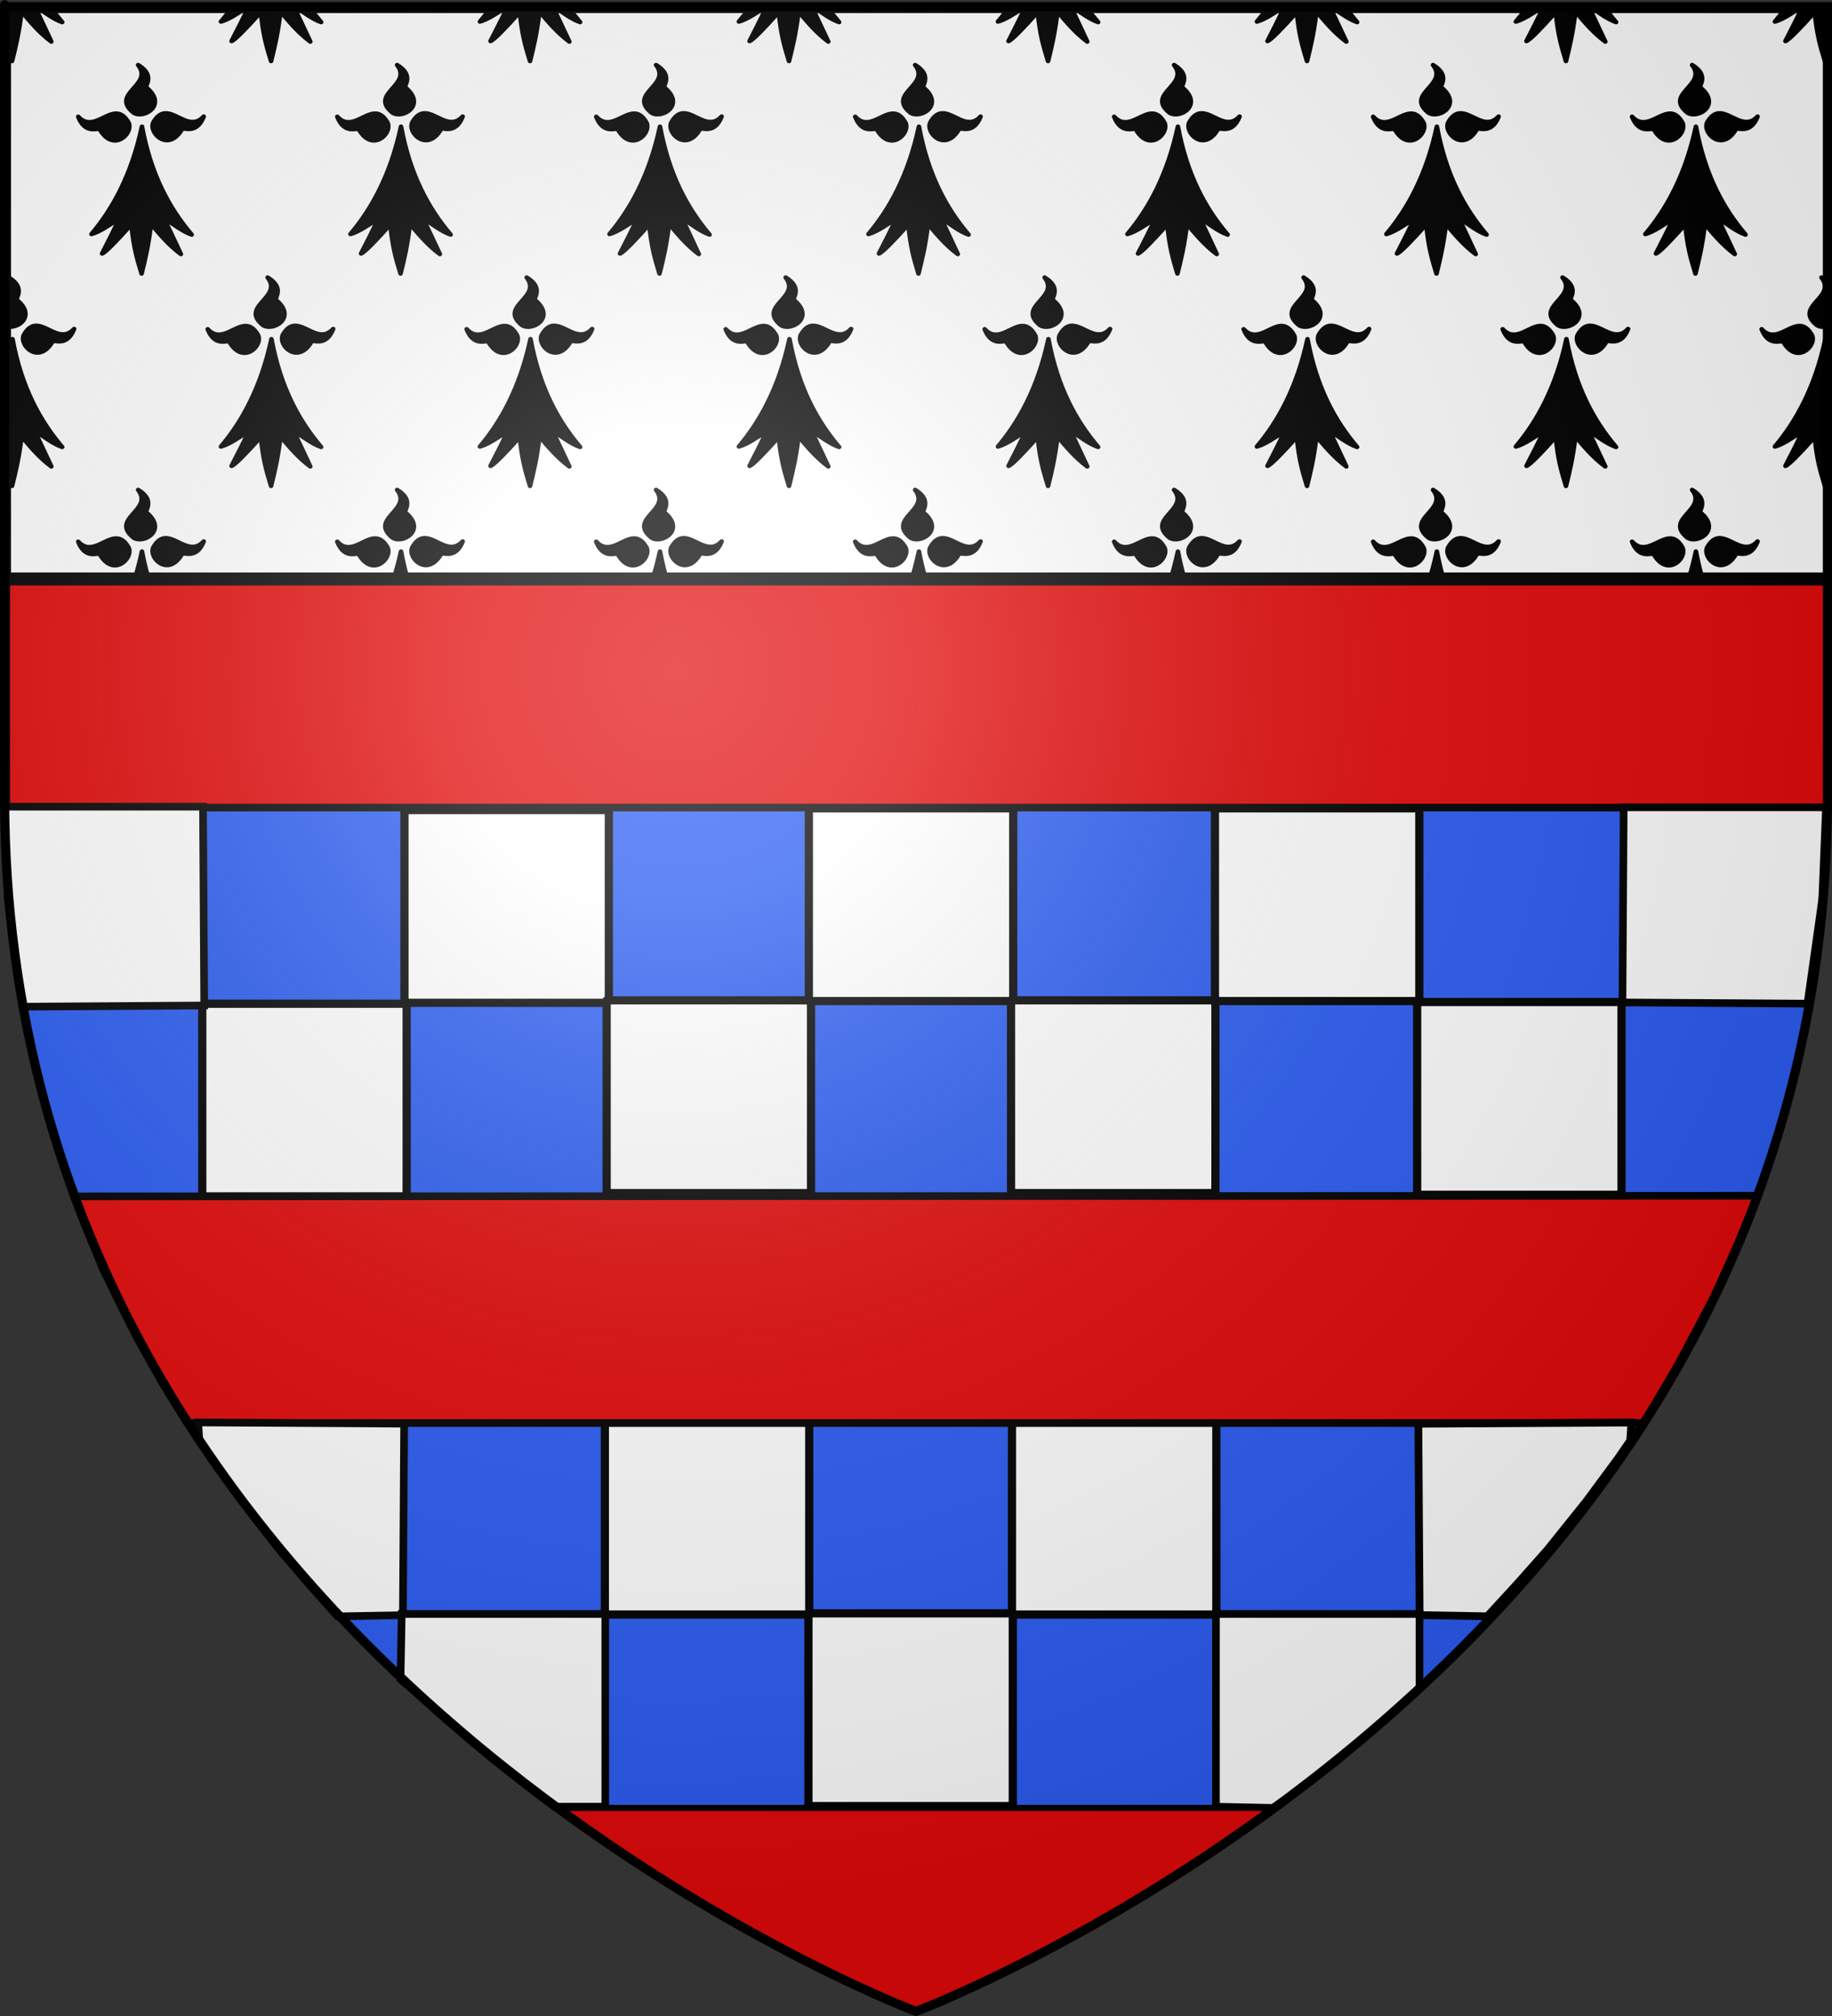 <?xml version="1.0" encoding="UTF-8" standalone="no"?>
<svg
   xmlns:dc="http://purl.org/dc/elements/1.1/"
   xmlns:cc="http://web.resource.org/cc/"
   xmlns:rdf="http://www.w3.org/1999/02/22-rdf-syntax-ns#"
   xmlns:svg="http://www.w3.org/2000/svg"
   xmlns="http://www.w3.org/2000/svg"
   xmlns:xlink="http://www.w3.org/1999/xlink"
   xmlns:sodipodi="http://sodipodi.sourceforge.net/DTD/sodipodi-0.dtd"
   xmlns:inkscape="http://www.inkscape.org/namespaces/inkscape"
   height="660"
   width="600"
   version="1.0"
   id="svg2"
   sodipodi:version="0.32"
   inkscape:version="0.44.1"
   sodipodi:docname="billas.svg"
   sodipodi:docbase="C:\Documents and Settings\Matthieu\Mes documents\Mes images\Inkscape"
   inkscape:export-filename="/Users/olivier/Desktop/Blason Rouge/Blason_Vide_3D.png"
   inkscape:export-xdpi="144"
   inkscape:export-ydpi="144">
  <rect width="100%" height="100%" fill="#333333" stroke="none"/>
  <sodipodi:namedview
     inkscape:window-height="573"
     inkscape:window-width="853"
     inkscape:pageshadow="2"
     inkscape:pageopacity="0.0"
     guidetolerance="10.0"
     gridtolerance="10.0"
     objecttolerance="10.0"
     borderopacity="1.0"
     bordercolor="#666666"
     pagecolor="#ffffff"
     id="base"
     showgrid="false"
     height="660px"
     inkscape:zoom="0.38521752"
     inkscape:cx="363.62584"
     inkscape:cy="350.92601"
     inkscape:window-x="-4"
     inkscape:window-y="-4"
     inkscape:current-layer="layer3"
     showguides="true"
     inkscape:guide-bbox="true" />
  <desc
     id="desc4">Flag of Canton of Valais (Wallis)</desc>
  <defs
     id="defs6">
    <linearGradient
       id="linearGradient2893">
      <stop
         style="stop-color:white;stop-opacity:0.314;"
         offset="0"
         id="stop2895" />
      <stop
         id="stop2897"
         offset="0.19"
         style="stop-color:white;stop-opacity:0.251;" />
      <stop
         style="stop-color:#6b6b6b;stop-opacity:0.125;"
         offset="0.6"
         id="stop2901" />
      <stop
         style="stop-color:black;stop-opacity:0.125;"
         offset="1"
         id="stop2899" />
    </linearGradient>
    <linearGradient
       id="linearGradient2885">
      <stop
         id="stop2887"
         offset="0"
         style="stop-color:white;stop-opacity:1;" />
      <stop
         style="stop-color:white;stop-opacity:1;"
         offset="0.229"
         id="stop2891" />
      <stop
         id="stop2889"
         offset="1"
         style="stop-color:black;stop-opacity:1;" />
    </linearGradient>
    <linearGradient
       id="linearGradient2955">
      <stop
         id="stop2867"
         offset="0"
         style="stop-color:#fd0000;stop-opacity:1;" />
      <stop
         style="stop-color:#e77275;stop-opacity:0.659;"
         offset="0.5"
         id="stop2873" />
      <stop
         style="stop-color:black;stop-opacity:0.323;"
         offset="1"
         id="stop2959" />
    </linearGradient>
    <radialGradient
       inkscape:collect="always"
       xlink:href="#linearGradient2955"
       id="radialGradient2961"
       cx="225.524"
       cy="218.901"
       fx="225.524"
       fy="218.901"
       r="300"
       gradientTransform="matrix(-4.167939e-4,2.183,-1.884,-3.599562e-4,615.597,-289.121)"
       gradientUnits="userSpaceOnUse" />
    <polygon
       id="star"
       transform="scale(53,53)"
       points="0,-1 0.588,0.809 -0.951,-0.309 0.951,-0.309 -0.588,0.809 0,-1 " />
    <clipPath
       id="clip">
      <path
         d="M 0,-200 L 0,600 L 300,600 L 300,-200 L 0,-200 z "
         id="path10" />
    </clipPath>
    <radialGradient
       inkscape:collect="always"
       xlink:href="#linearGradient2955"
       id="radialGradient1911"
       gradientUnits="userSpaceOnUse"
       gradientTransform="matrix(-4.167939e-4,2.183,-1.884,-3.599562e-4,615.597,-289.121)"
       cx="225.524"
       cy="218.901"
       fx="225.524"
       fy="218.901"
       r="300" />
    <radialGradient
       inkscape:collect="always"
       xlink:href="#linearGradient2955"
       id="radialGradient2865"
       gradientUnits="userSpaceOnUse"
       gradientTransform="matrix(0,1.749,-1.593,-1.049767e-7,551.788,-191.29)"
       cx="225.524"
       cy="218.901"
       fx="225.524"
       fy="218.901"
       r="300" />
    <radialGradient
       inkscape:collect="always"
       xlink:href="#linearGradient2955"
       id="radialGradient2871"
       gradientUnits="userSpaceOnUse"
       gradientTransform="matrix(0,1.386,-1.323,-5.741131e-8,-158.082,-109.541)"
       cx="225.524"
       cy="218.901"
       fx="225.524"
       fy="218.901"
       r="300" />
    <radialGradient
       inkscape:collect="always"
       xlink:href="#linearGradient2893"
       id="radialGradient3163"
       gradientUnits="userSpaceOnUse"
       gradientTransform="matrix(1.353,0,0,1.349,-77.629,-85.747)"
       cx="221.445"
       cy="226.331"
       fx="221.445"
       fy="226.331"
       r="300" />
    <linearGradient
       id="linearGradient9507">
      <stop
         style="stop-color:white;stop-opacity:0.314"
         offset="0"
         id="stop9509" />
      <stop
         style="stop-color:white;stop-opacity:0.251"
         offset="0.19"
         id="stop9511" />
      <stop
         style="stop-color:#6b6b6b;stop-opacity:0.125"
         offset="0.6"
         id="stop9513" />
      <stop
         style="stop-color:black;stop-opacity:0.125"
         offset="1"
         id="stop9515" />
    </linearGradient>
    <linearGradient
       id="linearGradient9517">
      <stop
         style="stop-color:white;stop-opacity:1"
         offset="0"
         id="stop9519" />
      <stop
         style="stop-color:white;stop-opacity:1"
         offset="0.229"
         id="stop9521" />
      <stop
         style="stop-color:black;stop-opacity:1"
         offset="1"
         id="stop9523" />
    </linearGradient>
    <linearGradient
       id="linearGradient9525">
      <stop
         style="stop-color:#fd0000;stop-opacity:1"
         offset="0"
         id="stop9527" />
      <stop
         style="stop-color:#e77275;stop-opacity:0.659"
         offset="0.5"
         id="stop9529" />
      <stop
         style="stop-color:black;stop-opacity:0.323"
         offset="1"
         id="stop9531" />
    </linearGradient>
    <radialGradient
       cx="225.524"
       cy="218.901"
       r="300"
       fx="225.524"
       fy="218.901"
       id="radialGradient9533"
       xlink:href="#linearGradient2955"
       gradientUnits="userSpaceOnUse"
       gradientTransform="matrix(-4.167939e-4,2.183,-1.884,-3.599562e-4,615.597,-289.121)" />
    <polygon
       points="0,-1 0.588,0.809 -0.951,-0.309 0.951,-0.309 -0.588,0.809 0,-1 "
       transform="scale(53,53)"
       id="polygon9535" />
    <clipPath
       id="clipPath9537">
      <path
         d="M 0,-200 L 0,600 L 300,600 L 300,-200 L 0,-200 z "
         id="path9539" />
    </clipPath>
    <radialGradient
       cx="225.524"
       cy="218.901"
       r="300"
       fx="225.524"
       fy="218.901"
       id="radialGradient9541"
       xlink:href="#linearGradient2955"
       gradientUnits="userSpaceOnUse"
       gradientTransform="matrix(-4.167939e-4,2.183,-1.884,-3.599562e-4,615.597,-289.121)" />
    <radialGradient
       cx="225.524"
       cy="218.901"
       r="300"
       fx="225.524"
       fy="218.901"
       id="radialGradient9543"
       xlink:href="#linearGradient2955"
       gradientUnits="userSpaceOnUse"
       gradientTransform="matrix(0,1.749,-1.593,-1.049767e-7,551.788,-191.29)" />
    <radialGradient
       cx="225.524"
       cy="218.901"
       r="300"
       fx="225.524"
       fy="218.901"
       id="radialGradient9545"
       xlink:href="#linearGradient2955"
       gradientUnits="userSpaceOnUse"
       gradientTransform="matrix(0,1.386,-1.323,-5.741131e-8,-158.082,-109.541)" />
    <radialGradient
       cx="221.445"
       cy="226.331"
       r="300"
       fx="221.445"
       fy="226.331"
       id="radialGradient9547"
       xlink:href="#linearGradient2893"
       gradientUnits="userSpaceOnUse"
       gradientTransform="matrix(1.353,0,0,1.349,-77.629,-85.747)" />
    <radialGradient
       r="300"
       fy="226.331"
       fx="221.445"
       cy="226.331"
       cx="221.445"
       gradientTransform="matrix(1.353,0,0,1.349,-77.629,-85.747)"
       gradientUnits="userSpaceOnUse"
       id="radialGradient3474"
       xlink:href="#linearGradient2893"
       inkscape:collect="always" />
    <radialGradient
       r="300"
       fy="218.901"
       fx="225.524"
       cy="218.901"
       cx="225.524"
       gradientTransform="matrix(0,1.386,-1.323,-5.741131e-8,-158.082,-109.541)"
       gradientUnits="userSpaceOnUse"
       id="radialGradient3472"
       xlink:href="#linearGradient2955"
       inkscape:collect="always" />
    <radialGradient
       r="300"
       fy="218.901"
       fx="225.524"
       cy="218.901"
       cx="225.524"
       gradientTransform="matrix(0,1.749,-1.593,-1.049767e-7,551.788,-191.29)"
       gradientUnits="userSpaceOnUse"
       id="radialGradient3470"
       xlink:href="#linearGradient2955"
       inkscape:collect="always" />
    <radialGradient
       r="300"
       fy="218.901"
       fx="225.524"
       cy="218.901"
       cx="225.524"
       gradientTransform="matrix(-4.167939e-4,2.183,-1.884,-3.599562e-4,615.597,-289.121)"
       gradientUnits="userSpaceOnUse"
       id="radialGradient3468"
       xlink:href="#linearGradient2955"
       inkscape:collect="always" />
    <clipPath
       id="clipPath3464">
      <path
         id="path3466"
         d="M 0,-200 L 0,600 L 300,600 L 300,-200 L 0,-200 z " />
    </clipPath>
    <polygon
       points="0,-1 0.588,0.809 -0.951,-0.309 0.951,-0.309 -0.588,0.809 0,-1 "
       transform="scale(53,53)"
       id="polygon3462" />
    <radialGradient
       gradientUnits="userSpaceOnUse"
       gradientTransform="matrix(-4.167939e-4,2.183,-1.884,-3.599562e-4,615.597,-289.121)"
       r="300"
       fy="218.901"
       fx="225.524"
       cy="218.901"
       cx="225.524"
       id="radialGradient3460"
       xlink:href="#linearGradient2955"
       inkscape:collect="always" />
    <linearGradient
       id="linearGradient3452">
      <stop
         style="stop-color:#fd0000;stop-opacity:1;"
         offset="0"
         id="stop3454" />
      <stop
         id="stop3456"
         offset="0.5"
         style="stop-color:#e77275;stop-opacity:0.659;" />
      <stop
         id="stop3458"
         offset="1"
         style="stop-color:black;stop-opacity:0.323;" />
    </linearGradient>
    <linearGradient
       id="linearGradient3444">
      <stop
         style="stop-color:white;stop-opacity:1;"
         offset="0"
         id="stop3446" />
      <stop
         id="stop3448"
         offset="0.229"
         style="stop-color:white;stop-opacity:1;" />
      <stop
         style="stop-color:black;stop-opacity:1;"
         offset="1"
         id="stop3450" />
    </linearGradient>
    <linearGradient
       id="linearGradient3434">
      <stop
         id="stop3436"
         offset="0"
         style="stop-color:white;stop-opacity:0.314;" />
      <stop
         style="stop-color:white;stop-opacity:0.251;"
         offset="0.19"
         id="stop3438" />
      <stop
         id="stop3440"
         offset="0.6"
         style="stop-color:#6b6b6b;stop-opacity:0.125;" />
      <stop
         id="stop3442"
         offset="1"
         style="stop-color:black;stop-opacity:0.125;" />
    </linearGradient>
  </defs>
  <g
     inkscape:groupmode="layer"
     id="layer3"
     inkscape:label="Fond écu"
     style="display:inline">
    <path
       id="path2855"
       style="fill:#2b5df2;fill-opacity:1;fill-rule:evenodd;stroke:none;stroke-width:1px;stroke-linecap:butt;stroke-linejoin:miter;stroke-opacity:1"
       d="M 300,658.5 C 300,658.5 598.5,546.18 598.5,260.728 C 598.5,-24.723 598.5,2.176 598.5,2.176 L 1.5,2.176 L 1.5,260.728 C 1.5,546.18 300,658.5 300,658.5 z "
       sodipodi:nodetypes="cccccc" />
    <g
       id="g3710"
       inkscape:label="Meubles"
       transform="matrix(1.002,0,0,1.002,-1.503,-4.104)">
      <g
         style="opacity:1"
         transform="translate(29.915,-1710.963)"
         id="g2119">
        <g
           transform="translate(-1361.835,-74.826)"
           id="g11024" />
      </g>
    </g>
    <rect
       id="rect3922"
       style="fill:none;fill-opacity:1;fill-rule:nonzero;stroke:none;stroke-width:3;stroke-linecap:round;stroke-linejoin:round;stroke-miterlimit:4;stroke-dasharray:none;stroke-opacity:1"
       y="284.125"
       x="-218.968"
       height="660"
       width="600" />
    <rect
       style="fill:#e20909;fill-opacity:1;fill-rule:nonzero;stroke:black;stroke-width:2.5;stroke-linecap:round;stroke-linejoin:round;stroke-miterlimit:4;stroke-dasharray:none;stroke-opacity:1;display:inline"
       id="rect2189"
       width="597.137"
       height="73.943"
       x="2.053"
       y="190.434" />
    <rect
       style="fill:white;fill-opacity:1;fill-rule:nonzero;stroke:black;stroke-width:2.689;stroke-linecap:round;stroke-linejoin:round;stroke-miterlimit:4;stroke-dasharray:none;stroke-opacity:1;display:inline"
       id="rect6673"
       width="66.935"
       height="63.103"
       x="66.246"
       y="328.608" />
    <rect
       style="fill:white;fill-opacity:1;fill-rule:nonzero;stroke:black;stroke-width:2.689;stroke-linecap:round;stroke-linejoin:round;stroke-miterlimit:4;stroke-dasharray:none;stroke-opacity:1;display:inline"
       id="rect6675"
       width="66.935"
       height="63.103"
       x="132.467"
       y="265.193" />
    <rect
       style="fill:white;fill-opacity:1;fill-rule:nonzero;stroke:black;stroke-width:2.689;stroke-linecap:round;stroke-linejoin:round;stroke-miterlimit:4;stroke-dasharray:none;stroke-opacity:1;display:inline"
       id="rect6677"
       width="66.935"
       height="63.103"
       x="198.688"
       y="327.486" />
    <rect
       style="fill:white;fill-opacity:1;fill-rule:nonzero;stroke:black;stroke-width:2.689;stroke-linecap:round;stroke-linejoin:round;stroke-miterlimit:4;stroke-dasharray:none;stroke-opacity:1;display:inline"
       id="rect6679"
       width="66.935"
       height="63.103"
       x="264.909"
       y="264.632" />
    <rect
       style="fill:white;fill-opacity:1;fill-rule:nonzero;stroke:black;stroke-width:2.689;stroke-linecap:round;stroke-linejoin:round;stroke-miterlimit:4;stroke-dasharray:none;stroke-opacity:1;display:inline"
       id="rect6681"
       width="66.935"
       height="63.103"
       x="331.13"
       y="327.486" />
    <rect
       style="fill:white;fill-opacity:1;fill-rule:nonzero;stroke:black;stroke-width:2.689;stroke-linecap:round;stroke-linejoin:round;stroke-miterlimit:4;stroke-dasharray:none;stroke-opacity:1;display:inline"
       id="rect6683"
       width="66.935"
       height="63.103"
       x="397.912"
       y="264.632" />
    <rect
       style="fill:white;fill-opacity:1;fill-rule:nonzero;stroke:black;stroke-width:2.689;stroke-linecap:round;stroke-linejoin:round;stroke-miterlimit:4;stroke-dasharray:none;stroke-opacity:1;display:inline"
       id="rect6685"
       width="66.935"
       height="63.103"
       x="464.134"
       y="328.047" />
    <rect
       style="fill:white;fill-opacity:1;fill-rule:nonzero;stroke:black;stroke-width:2.689;stroke-linecap:round;stroke-linejoin:round;stroke-miterlimit:4;stroke-dasharray:none;stroke-opacity:1;display:inline"
       id="rect6724"
       width="66.935"
       height="63.103"
       x="198.099"
       y="465.481" />
    <rect
       style="fill:white;fill-opacity:1;fill-rule:nonzero;stroke:black;stroke-width:2.689;stroke-linecap:round;stroke-linejoin:round;stroke-miterlimit:4;stroke-dasharray:none;stroke-opacity:1;display:inline"
       id="rect6726"
       width="66.935"
       height="63.103"
       x="331.432"
       y="465.481" />
    <rect
       style="fill:white;fill-opacity:1;fill-rule:nonzero;stroke:black;stroke-width:2.689;stroke-linecap:round;stroke-linejoin:round;stroke-miterlimit:4;stroke-dasharray:none;stroke-opacity:1;display:inline"
       id="rect6728"
       width="66.935"
       height="63.103"
       x="264.766"
       y="528.179" />
    <path
       style="fill:white;fill-opacity:1;fill-rule:evenodd;stroke:black;stroke-width:2.5;stroke-linecap:butt;stroke-linejoin:miter;stroke-miterlimit:4;stroke-dasharray:none;stroke-opacity:1;display:inline"
       d="M 1.408,264.096 L 66.487,264.096 L 66.884,329.175 L 7.36,329.572 L 2.598,294.651 L 1.408,264.096 z "
       id="path6770" />
    <path
       style="fill:white;fill-opacity:1;fill-rule:evenodd;stroke:black;stroke-width:2.5;stroke-linecap:butt;stroke-linejoin:miter;stroke-miterlimit:4;stroke-dasharray:none;stroke-opacity:1;display:inline"
       d="M 598.035,264.294 L 531.772,264.294 L 531.368,328.19 L 591.974,328.58 L 596.823,294.294 L 598.035,264.294 z "
       id="path7666" />
    <path
       style="fill:#e20909;fill-opacity:1;fill-rule:evenodd;stroke:black;stroke-width:2.5;stroke-linecap:butt;stroke-linejoin:miter;stroke-miterlimit:4;stroke-dasharray:none;stroke-opacity:1;display:inline"
       d="M 24.225,391.675 L 33.551,415.088 L 45.059,438.302 L 53.987,453.977 L 61.328,465.881 L 538.312,465.881 L 549.82,446.239 L 561.527,424.215 L 570.852,403.381 L 575.614,391.477 L 24.225,391.675 z "
       id="path7670" />
    <path
       style="fill:white;fill-opacity:1;fill-rule:evenodd;stroke:black;stroke-width:2.5;stroke-linecap:butt;stroke-linejoin:miter;stroke-miterlimit:4;stroke-dasharray:none;stroke-opacity:1;display:inline"
       d="M 64.9,465.683 L 132.36,466.08 L 131.963,528.778 L 110.535,529.175 L 101.011,518.461 L 91.487,507.35 L 79.186,491.477 L 69.265,477.588 L 65.297,471.635 L 64.9,465.683 z "
       id="path10334"
       sodipodi:nodetypes="cccccccccc" />
    <path
       style="fill:white;fill-opacity:1;fill-rule:evenodd;stroke:black;stroke-width:2.542;stroke-linecap:butt;stroke-linejoin:miter;stroke-miterlimit:4;stroke-dasharray:none;stroke-opacity:1;display:inline"
       d="M 534.323,465.704 L 464.524,466.101 L 464.935,528.757 L 487.106,529.154 L 496.96,518.447 L 506.814,507.343 L 519.542,491.481 L 529.807,477.601 L 533.913,471.652 L 534.323,465.704 z "
       id="path11223"
       sodipodi:nodetypes="cccccccccc" />
    <path
       style="fill:white;fill-opacity:1;fill-rule:evenodd;stroke:black;stroke-width:2.5;stroke-linecap:butt;stroke-linejoin:miter;stroke-miterlimit:4;stroke-dasharray:none;stroke-opacity:1;display:inline"
       d="M 398.233,528.381 L 464.9,528.381 L 464.9,552.588 L 449.027,566.873 L 437.519,576.794 L 425.614,585.921 L 416.884,591.873 L 398.233,591.477 L 398.233,528.381 z "
       id="path11225"
       sodipodi:nodetypes="ccccccccc" />
    <path
       style="fill:white;fill-opacity:1;fill-rule:evenodd;stroke:black;stroke-width:2.5;stroke-linecap:butt;stroke-linejoin:miter;stroke-miterlimit:4;stroke-dasharray:none;stroke-opacity:1;display:inline"
       d="M 198.233,528.381 L 131.566,528.381 L 131.17,549.81 L 149.027,564.889 L 160.535,575.207 L 173.233,585.127 L 181.566,591.477 L 198.233,591.477 L 198.233,528.381 z "
       id="path12112"
       sodipodi:nodetypes="ccccccccc" />
    <path
       style="fill:#e20909;fill-opacity:1;fill-rule:evenodd;stroke:black;stroke-width:2;stroke-linecap:butt;stroke-linejoin:miter;stroke-miterlimit:4;stroke-dasharray:none;stroke-opacity:1;display:inline"
       d="M 182.757,591.873 L 416.884,591.873 L 397.043,606.159 L 368.868,624.016 L 337.916,641.477 L 308.154,655.762 L 299.82,658.54 L 275.217,647.826 L 249.424,634.334 L 217.678,616.08 L 195.059,601 L 182.757,591.873 z "
       id="path12999" />
    <g
       style="display:inline"
       id="g4642"
       transform="matrix(1,0,0,0.944,0.621,1.449)">
      <rect
         y="1.5"
         x="1.5"
         height="197"
         width="597"
         id="rect2792"
         style="opacity:1;color:black;fill:white;fill-opacity:1;fill-rule:nonzero;stroke:black;stroke-width:3;stroke-linecap:butt;stroke-linejoin:miter;marker:none;marker-start:none;marker-mid:none;marker-end:none;stroke-miterlimit:4;stroke-dasharray:none;stroke-dashoffset:0;stroke-opacity:1;visibility:visible;display:inline;overflow:visible" />
      <path
         id="path2327"
         d="M 1.5,1.5 L 1.5,12.688 C 2.017,15.043 2.601,17.18 3.312,19.656 C 4.541,14.294 5.463,10.587 6.438,2.438 C 9.374,6.082 12.214,9.78 16.188,12.906 L 11.125,1.5 L 1.5,1.5 z M 12.219,1.5 C 14.663,3.287 17.242,5.233 19.75,6.156 C 18.56,4.679 17.401,3.132 16.281,1.5 L 12.219,1.5 z M 75.062,1.5 C 73.982,3.086 72.871,4.568 71.75,5.969 C 74.191,5.237 76.893,3.361 79.562,1.5 L 75.062,1.5 z M 80.5,1.5 C 78.741,5.525 76.977,9.104 75.219,12.719 C 76.349,12.3 79.941,8.387 84.812,2.625 C 85.576,10.547 86.614,14.285 88.156,19.656 C 89.384,14.294 90.275,10.587 91.25,2.438 C 94.187,6.082 97.026,9.78 101,12.906 L 95.938,1.5 L 80.5,1.5 z M 97.031,1.5 C 99.472,3.287 102.054,5.233 104.562,6.156 C 103.372,4.679 102.213,3.132 101.094,1.5 L 97.031,1.5 z M 159.875,1.5 C 158.795,3.084 157.682,4.57 156.562,5.969 C 159.003,5.237 161.705,3.361 164.375,1.5 L 159.875,1.5 z M 165.312,1.5 C 163.554,5.525 161.79,9.104 160.031,12.719 C 161.162,12.3 164.754,8.387 169.625,2.625 C 170.389,10.547 171.426,14.285 172.969,19.656 C 174.197,14.294 175.088,10.587 176.062,2.438 C 178.999,6.082 181.87,9.78 185.844,12.906 L 180.75,1.5 L 165.312,1.5 z M 181.844,1.5 C 184.284,3.287 186.867,5.233 189.375,6.156 C 188.185,4.679 187.025,3.132 185.906,1.5 L 181.844,1.5 z M 244.688,1.5 C 243.607,3.084 242.495,4.57 241.375,5.969 C 243.819,5.236 246.543,3.363 249.219,1.5 L 244.688,1.5 z M 250.125,1.5 C 248.367,5.524 246.633,9.105 244.875,12.719 C 246.005,12.3 249.566,8.387 254.438,2.625 C 255.201,10.547 256.239,14.285 257.781,19.656 C 259.009,14.294 259.932,10.587 260.906,2.438 C 263.843,6.082 266.683,9.78 270.656,12.906 L 265.562,1.5 L 250.125,1.5 z M 266.656,1.5 C 269.1,3.287 271.679,5.233 274.188,6.156 C 272.997,4.679 271.838,3.132 270.719,1.5 L 266.656,1.5 z M 329.531,1.5 C 328.45,3.086 327.34,4.568 326.219,5.969 C 328.662,5.236 331.359,3.363 334.031,1.5 L 329.531,1.5 z M 334.938,1.5 C 333.179,5.524 331.446,9.105 329.688,12.719 C 330.818,12.3 334.379,8.387 339.25,2.625 C 340.014,10.547 341.082,14.285 342.625,19.656 C 343.853,14.294 344.744,10.587 345.719,2.438 C 348.656,6.082 351.495,9.78 355.469,12.906 L 350.406,1.5 L 334.938,1.5 z M 351.5,1.5 C 353.941,3.287 356.523,5.233 359.031,6.156 C 357.841,4.679 356.651,3.132 355.531,1.5 L 351.5,1.5 z M 414.344,1.5 C 413.262,3.086 412.152,4.568 411.031,5.969 C 413.475,5.236 416.171,3.363 418.844,1.5 L 414.344,1.5 z M 419.75,1.5 C 417.992,5.524 416.258,9.105 414.5,12.719 C 415.63,12.3 419.222,8.387 424.094,2.625 C 424.857,10.547 425.895,14.285 427.438,19.656 C 428.666,14.294 429.557,10.587 430.531,2.438 C 433.468,6.082 436.339,9.78 440.312,12.906 L 435.219,1.5 L 419.75,1.5 z M 436.312,1.5 C 438.753,3.287 441.336,5.233 443.844,6.156 C 442.653,4.679 441.494,3.132 440.375,1.5 L 436.312,1.5 z M 499.156,1.5 C 498.075,3.086 496.965,4.568 495.844,5.969 C 498.285,5.237 500.984,3.361 503.656,1.5 L 499.156,1.5 z M 504.594,1.5 C 502.836,5.524 501.071,9.105 499.312,12.719 C 500.443,12.3 504.035,8.387 508.906,2.625 C 509.67,10.547 510.707,14.285 512.25,19.656 C 513.478,14.294 514.369,10.587 515.344,2.438 C 518.281,6.082 521.151,9.78 525.125,12.906 L 520.031,1.5 L 504.594,1.5 z M 521.125,1.5 C 523.569,3.287 526.148,5.233 528.656,6.156 C 527.466,4.679 526.307,3.132 525.188,1.5 L 521.125,1.5 z M 584,1.5 C 582.919,3.086 581.808,4.568 580.688,5.969 C 583.128,5.237 585.799,3.361 588.469,1.5 L 584,1.5 z M 589.406,1.5 C 587.648,5.524 585.883,9.105 584.125,12.719 C 585.255,12.3 588.847,8.387 593.719,2.625 C 594.483,10.547 595.52,14.285 597.062,19.656 C 597.59,17.355 598.06,15.329 598.5,13.156 L 598.5,1.5 L 589.406,1.5 z M 44.625,21 C 49.828,28.059 35.281,30.881 43.125,37.562 C 46.47,39.831 54.24,34.911 47.375,28.875 C 46.488,28.358 50.505,24.786 44.625,21 z M 129.438,21 C 134.64,28.059 120.094,30.881 127.938,37.562 C 131.283,39.831 139.053,34.911 132.188,28.875 C 131.301,28.358 135.318,24.786 129.438,21 z M 214.25,21 C 219.453,28.059 204.906,30.881 212.75,37.562 C 216.095,39.831 223.896,34.911 217.031,28.875 C 216.144,28.358 220.13,24.786 214.25,21 z M 299.094,21 C 304.297,28.059 289.719,30.881 297.562,37.562 C 300.908,39.831 308.709,34.911 301.844,28.875 C 300.957,28.358 304.974,24.786 299.094,21 z M 383.906,21 C 389.109,28.059 374.562,30.881 382.406,37.562 C 385.752,39.831 393.521,34.911 386.656,28.875 C 385.769,28.358 389.786,24.786 383.906,21 z M 468.719,21 C 473.922,28.059 459.375,30.881 467.219,37.562 C 470.564,39.831 478.365,34.911 471.5,28.875 C 470.613,28.358 474.599,24.786 468.719,21 z M 553.562,21 C 558.765,28.059 544.187,30.881 552.031,37.562 C 555.376,39.831 563.178,34.911 556.312,28.875 C 555.425,28.358 559.443,24.786 553.562,21 z M 53.375,37.75 C 52.051,37.861 50.765,38.722 49.562,41 C 48.078,44.759 54.574,51.296 58.969,43.281 C 59.28,42.303 63.681,45.438 66.094,38.875 C 61.777,43.837 57.347,37.416 53.375,37.75 z M 138.188,37.75 C 136.863,37.861 135.578,38.722 134.375,41 C 132.89,44.759 139.418,51.296 143.812,43.281 C 144.123,42.303 148.493,45.438 150.906,38.875 C 146.589,43.837 142.16,37.416 138.188,37.75 z M 223,37.75 C 221.676,37.861 220.422,38.722 219.219,41 C 217.734,44.759 224.23,51.296 228.625,43.281 C 228.936,42.303 233.306,45.438 235.719,38.875 C 231.402,43.837 226.972,37.416 223,37.75 z M 307.812,37.75 C 306.488,37.861 305.234,38.722 304.031,41 C 302.546,44.759 309.043,51.296 313.438,43.281 C 313.748,42.303 318.118,45.438 320.531,38.875 C 316.214,43.837 311.785,37.416 307.812,37.75 z M 392.656,37.75 C 391.332,37.861 390.047,38.722 388.844,41 C 387.359,44.759 393.855,51.296 398.25,43.281 C 398.561,42.303 402.931,45.438 405.344,38.875 C 401.027,43.837 396.629,37.416 392.656,37.75 z M 477.469,37.75 C 476.145,37.861 474.859,38.722 473.656,41 C 472.171,44.759 478.699,51.296 483.094,43.281 C 483.405,42.303 487.775,45.438 490.188,38.875 C 485.87,43.837 481.441,37.416 477.469,37.75 z M 562.281,37.75 C 560.957,37.861 559.672,38.722 558.469,41 C 556.984,44.759 563.512,51.296 567.906,43.281 C 568.217,42.303 572.587,45.438 575,38.875 C 570.683,43.837 566.254,37.416 562.281,37.75 z M 37.219,37.844 C 33.377,38.032 29.137,43.693 25,38.938 C 27.413,45.5 31.783,42.397 32.094,43.375 C 36.488,51.389 43.016,44.852 41.531,41.094 C 40.178,38.532 38.722,37.77 37.219,37.844 z M 122.031,37.844 C 118.189,38.032 113.981,43.693 109.844,38.938 C 112.257,45.5 116.627,42.397 116.938,43.375 C 121.332,51.389 127.829,44.852 126.344,41.094 C 124.991,38.532 123.535,37.77 122.031,37.844 z M 206.875,37.844 C 203.033,38.032 198.793,43.693 194.656,38.938 C 197.069,45.5 201.439,42.397 201.75,43.375 C 206.145,51.389 212.641,44.852 211.156,41.094 C 209.803,38.532 208.378,37.77 206.875,37.844 z M 291.688,37.844 C 287.846,38.032 283.606,43.693 279.469,38.938 C 281.882,45.5 286.252,42.397 286.562,43.375 C 290.957,51.389 297.454,44.852 295.969,41.094 C 294.616,38.532 293.191,37.77 291.688,37.844 z M 376.5,37.844 C 372.658,38.032 368.418,43.693 364.281,38.938 C 366.694,45.5 371.095,42.397 371.406,43.375 C 375.801,51.389 382.266,44.852 380.781,41.094 C 379.428,38.532 378.003,37.77 376.5,37.844 z M 461.344,37.844 C 457.502,38.032 453.231,43.693 449.094,38.938 C 451.507,45.5 455.908,42.397 456.219,43.375 C 460.613,51.389 467.11,44.852 465.625,41.094 C 464.272,38.532 462.847,37.77 461.344,37.844 z M 546.156,37.844 C 542.314,38.032 538.043,43.693 533.906,38.938 C 536.319,45.5 540.72,42.397 541.031,43.375 C 545.426,51.389 551.922,44.852 550.438,41.094 C 549.084,38.532 547.66,37.77 546.156,37.844 z M 45.875,42.375 C 42.492,59.191 36.195,71.097 29.344,79.656 C 32.192,78.802 35.373,76.375 38.469,74.25 C 36.576,78.66 34.706,82.515 32.812,86.406 C 33.943,85.987 37.535,82.043 42.406,76.281 C 43.17,84.203 44.207,87.972 45.75,93.344 C 46.978,87.981 47.869,84.275 48.844,76.125 C 51.781,79.769 54.651,83.468 58.625,86.594 L 53.031,74.031 C 55.912,76.046 59.101,78.72 62.156,79.844 C 54.913,70.857 48.799,59.193 45.875,42.375 z M 130.719,42.375 C 127.336,59.191 121.008,71.097 114.156,79.656 C 117.004,78.802 120.217,76.375 123.312,74.25 C 121.419,78.66 119.518,82.515 117.625,86.406 C 118.755,85.987 122.347,82.043 127.219,76.281 C 127.982,84.203 129.02,87.972 130.562,93.344 C 131.791,87.981 132.682,84.275 133.656,76.125 C 136.593,79.769 139.464,83.468 143.438,86.594 L 137.844,74.031 C 140.724,76.046 143.914,78.72 146.969,79.844 C 139.726,70.857 133.643,59.193 130.719,42.375 z M 215.531,42.375 C 212.148,59.191 205.851,71.097 199,79.656 C 201.848,78.802 205.029,76.375 208.125,74.25 C 206.232,78.66 204.331,82.515 202.438,86.406 C 203.568,85.987 207.16,82.043 212.031,76.281 C 212.795,84.203 213.832,87.972 215.375,93.344 C 216.603,87.981 217.525,84.275 218.5,76.125 C 221.437,79.769 224.276,83.468 228.25,86.594 L 222.688,74.031 C 225.568,76.046 228.726,78.72 231.781,79.844 C 224.538,70.857 218.456,59.193 215.531,42.375 z M 300.344,42.375 C 296.961,59.191 290.664,71.097 283.812,79.656 C 286.661,78.802 289.842,76.375 292.938,74.25 C 291.044,78.66 289.143,82.515 287.25,86.406 C 288.38,85.987 292.004,82.043 296.875,76.281 C 297.639,84.203 298.645,87.972 300.188,93.344 C 301.416,87.981 302.338,84.275 303.312,76.125 C 306.249,79.769 309.089,83.468 313.062,86.594 L 307.5,74.031 C 310.381,76.046 313.539,78.72 316.594,79.844 C 309.351,70.857 303.268,59.193 300.344,42.375 z M 385.156,42.375 C 381.773,59.191 375.476,71.097 368.625,79.656 C 371.473,78.802 374.686,76.375 377.781,74.25 C 375.888,78.66 373.987,82.515 372.094,86.406 C 373.224,85.987 376.816,82.043 381.688,76.281 C 382.451,84.203 383.457,87.972 385,93.344 C 386.228,87.981 387.15,84.275 388.125,76.125 C 391.062,79.769 393.901,83.468 397.875,86.594 L 392.312,74.031 C 395.193,76.046 398.383,78.72 401.438,79.844 C 394.195,70.857 388.081,59.193 385.156,42.375 z M 469.969,42.375 C 466.586,59.191 460.289,71.097 453.438,79.656 C 456.286,78.802 459.498,76.375 462.594,74.25 C 460.701,78.66 458.799,82.515 456.906,86.406 C 458.036,85.987 461.629,82.043 466.5,76.281 C 467.264,84.203 468.301,87.972 469.844,93.344 C 471.072,87.981 471.963,84.275 472.938,76.125 C 475.874,79.769 478.714,83.468 482.688,86.594 L 477.125,74.031 C 480.006,76.046 483.195,78.72 486.25,79.844 C 479.007,70.857 472.893,59.193 469.969,42.375 z M 554.812,42.375 C 551.429,59.191 545.101,71.097 538.25,79.656 C 541.098,78.802 544.311,76.375 547.406,74.25 C 545.513,78.66 543.612,82.515 541.719,86.406 C 542.849,85.987 546.441,82.043 551.312,76.281 C 552.076,84.203 553.114,87.972 554.656,93.344 C 555.884,87.981 556.775,84.275 557.75,76.125 C 560.687,79.769 563.558,83.468 567.531,86.594 L 561.938,74.031 C 564.818,76.046 568.008,78.72 571.062,79.844 C 563.82,70.857 557.737,59.193 554.812,42.375 z M 2.219,94.688 C 4.375,97.613 3.129,99.793 1.5,101.844 L 1.5,111.625 C 5.106,112.786 11.333,108.158 4.969,102.562 C 4.082,102.046 8.099,98.473 2.219,94.688 z M 87.031,94.688 C 92.234,101.747 77.687,104.569 85.531,111.25 C 88.876,113.519 96.678,108.598 89.812,102.562 C 88.926,102.046 92.912,98.473 87.031,94.688 z M 171.875,94.688 C 177.078,101.747 162.5,104.569 170.344,111.25 C 173.689,113.519 181.49,108.598 174.625,102.562 C 173.738,102.046 177.755,98.473 171.875,94.688 z M 256.688,94.688 C 261.89,101.747 247.312,104.569 255.156,111.25 C 258.502,113.519 266.303,108.598 259.438,102.562 C 258.551,102.046 262.568,98.473 256.688,94.688 z M 341.5,94.688 C 346.703,101.747 332.156,104.569 340,111.25 C 343.345,113.519 351.115,108.598 344.25,102.562 C 343.363,102.046 347.38,98.473 341.5,94.688 z M 426.312,94.688 C 431.515,101.747 416.969,104.569 424.812,111.25 C 428.158,113.519 435.927,108.598 429.062,102.562 C 428.175,102.046 432.193,98.473 426.312,94.688 z M 511.125,94.688 C 516.328,101.747 501.781,104.569 509.625,111.25 C 512.97,113.519 520.74,108.598 513.875,102.562 C 512.988,102.046 517.005,98.473 511.125,94.688 z M 595.938,94.688 C 601.14,101.747 586.594,104.569 594.438,111.25 C 595.535,111.994 597.12,111.964 598.5,111.375 L 598.5,97.031 C 598.002,96.269 597.192,95.495 595.938,94.688 z M 10.906,111.438 C 9.605,111.572 8.34,112.446 7.156,114.688 C 5.671,118.446 12.168,124.952 16.562,116.938 C 16.873,115.959 21.243,119.094 23.656,112.531 C 19.519,117.286 15.311,111.625 11.469,111.438 C 11.281,111.428 11.092,111.418 10.906,111.438 z M 95.719,111.438 C 94.417,111.572 93.153,112.446 91.969,114.688 C 90.484,118.446 97.012,124.952 101.406,116.938 C 101.717,115.959 106.087,119.094 108.5,112.531 C 104.363,117.286 100.123,111.625 96.281,111.438 C 96.093,111.428 95.905,111.418 95.719,111.438 z M 180.531,111.438 C 179.227,111.572 177.965,112.446 176.781,114.688 C 175.296,118.446 181.824,124.952 186.219,116.938 C 186.53,115.959 190.9,119.094 193.312,112.531 C 189.175,117.286 184.936,111.625 181.094,111.438 C 180.906,111.428 180.718,111.418 180.531,111.438 z M 265.344,111.438 C 264.042,111.572 262.809,112.446 261.625,114.688 C 260.14,118.446 266.637,124.952 271.031,116.938 C 271.342,115.959 275.712,119.094 278.125,112.531 C 273.988,117.286 269.748,111.625 265.906,111.438 C 265.718,111.428 265.53,111.418 265.344,111.438 z M 350.156,111.438 C 348.855,111.572 347.622,112.446 346.438,114.688 C 344.953,118.446 351.449,124.952 355.844,116.938 C 356.155,115.959 360.525,119.094 362.938,112.531 C 358.8,117.286 354.561,111.625 350.719,111.438 C 350.531,111.428 350.342,111.418 350.156,111.438 z M 435,111.438 C 433.696,111.572 432.434,112.446 431.25,114.688 C 429.765,118.446 436.262,124.952 440.656,116.938 C 440.967,115.959 445.368,119.094 447.781,112.531 C 443.644,117.286 439.404,111.625 435.562,111.438 C 435.375,111.428 435.186,111.418 435,111.438 z M 519.812,111.438 C 518.511,111.572 517.246,112.446 516.062,114.688 C 514.578,118.446 521.105,124.952 525.5,116.938 C 525.811,115.959 530.181,119.094 532.594,112.531 C 528.457,117.286 524.217,111.625 520.375,111.438 C 520.187,111.428 519.998,111.418 519.812,111.438 z M 79.625,111.5 C 75.783,111.688 71.543,117.38 67.406,112.625 C 69.819,119.188 74.22,116.053 74.531,117.031 C 78.926,125.046 85.422,118.54 83.938,114.781 C 82.584,112.219 81.128,111.427 79.625,111.5 z M 164.469,111.5 C 160.627,111.688 156.356,117.38 152.219,112.625 C 154.632,119.188 159.033,116.053 159.344,117.031 C 163.738,125.046 170.235,118.54 168.75,114.781 C 167.397,112.219 165.972,111.427 164.469,111.5 z M 249.281,111.5 C 245.439,111.688 241.2,117.38 237.062,112.625 C 239.475,119.188 243.845,116.053 244.156,117.031 C 248.551,125.046 255.047,118.54 253.562,114.781 C 252.209,112.219 250.785,111.427 249.281,111.5 z M 334.094,111.5 C 330.252,111.688 326.012,117.38 321.875,112.625 C 324.288,119.188 328.658,116.053 328.969,117.031 C 333.363,125.046 339.891,118.54 338.406,114.781 C 337.053,112.219 335.597,111.427 334.094,111.5 z M 418.906,111.5 C 415.064,111.688 410.825,117.38 406.688,112.625 C 409.1,119.188 413.47,116.053 413.781,117.031 C 418.176,125.046 424.704,118.54 423.219,114.781 C 421.866,112.219 420.41,111.427 418.906,111.5 z M 503.719,111.5 C 499.877,111.688 495.668,117.38 491.531,112.625 C 493.944,119.188 498.314,116.053 498.625,117.031 C 503.02,125.046 509.516,118.54 508.031,114.781 C 506.678,112.219 505.222,111.427 503.719,111.5 z M 588.562,111.5 C 584.721,111.688 580.481,117.38 576.344,112.625 C 578.757,119.188 583.127,116.053 583.438,117.031 C 587.832,125.046 594.329,118.54 592.844,114.781 C 591.491,112.219 590.066,111.427 588.562,111.5 z M 3.469,116.062 C 2.894,118.919 2.232,121.607 1.5,124.188 L 1.5,160.031 C 2.017,162.384 2.601,164.523 3.312,167 C 4.541,161.637 5.463,157.962 6.438,149.812 C 9.374,153.457 12.214,157.124 16.188,160.25 L 10.625,147.719 C 13.506,149.733 16.695,152.376 19.75,153.5 C 12.507,144.513 6.393,132.88 3.469,116.062 z M 88.281,116.062 C 84.898,132.879 78.601,144.784 71.75,153.344 C 74.598,152.489 77.811,150.063 80.906,147.938 C 79.013,152.347 77.112,156.171 75.219,160.062 C 76.349,159.643 79.941,155.731 84.812,149.969 C 85.576,157.89 86.614,161.629 88.156,167 C 89.384,161.637 90.275,157.962 91.25,149.812 C 94.187,153.457 97.026,157.124 101,160.25 L 95.438,147.719 C 98.318,149.733 101.508,152.376 104.562,153.5 C 97.32,144.513 91.206,132.88 88.281,116.062 z M 173.125,116.062 C 169.742,132.879 163.414,144.784 156.562,153.344 C 159.411,152.489 162.623,150.063 165.719,147.938 C 163.826,152.347 161.924,156.171 160.031,160.062 C 161.162,159.643 164.754,155.731 169.625,149.969 C 170.389,157.89 171.426,161.629 172.969,167 C 174.197,161.637 175.088,157.962 176.062,149.812 C 178.999,153.457 181.87,157.124 185.844,160.25 L 180.25,147.719 C 183.131,149.733 186.32,152.376 189.375,153.5 C 182.132,144.513 176.049,132.88 173.125,116.062 z M 257.938,116.062 C 254.554,132.879 248.226,144.784 241.375,153.344 C 244.223,152.489 247.436,150.063 250.531,147.938 C 248.638,152.347 246.768,156.171 244.875,160.062 C 246.005,159.643 249.566,155.731 254.438,149.969 C 255.201,157.89 256.239,161.629 257.781,167 C 259.009,161.637 259.932,157.962 260.906,149.812 C 263.843,153.457 266.683,157.124 270.656,160.25 L 265.062,147.719 C 267.943,149.733 271.133,152.376 274.188,153.5 C 266.945,144.513 260.862,132.88 257.938,116.062 z M 342.75,116.062 C 339.367,132.879 333.07,144.784 326.219,153.344 C 329.067,152.489 332.248,150.063 335.344,147.938 C 333.451,152.347 331.581,156.171 329.688,160.062 C 330.818,159.643 334.379,155.731 339.25,149.969 C 340.014,157.89 341.082,161.629 342.625,167 C 343.853,161.637 344.744,157.962 345.719,149.812 C 348.656,153.457 351.495,157.124 355.469,160.25 L 349.906,147.719 C 352.787,149.733 355.976,152.376 359.031,153.5 C 351.788,144.513 345.674,132.88 342.75,116.062 z M 427.594,116.062 C 424.211,132.879 417.883,144.784 411.031,153.344 C 413.879,152.489 417.061,150.063 420.156,147.938 C 418.263,152.347 416.393,156.171 414.5,160.062 C 415.63,159.643 419.222,155.731 424.094,149.969 C 424.857,157.89 425.895,161.629 427.438,167 C 428.666,161.637 429.557,157.962 430.531,149.812 C 433.468,153.457 436.339,157.124 440.312,160.25 L 434.719,147.719 C 437.599,149.733 440.789,152.376 443.844,153.5 C 436.601,144.513 430.518,132.88 427.594,116.062 z M 512.406,116.062 C 509.023,132.879 502.695,144.784 495.844,153.344 C 498.692,152.489 501.904,150.063 505,147.938 C 503.107,152.347 501.206,156.171 499.312,160.062 C 500.443,159.643 504.035,155.731 508.906,149.969 C 509.67,157.89 510.707,161.629 512.25,167 C 513.478,161.637 514.369,157.962 515.344,149.812 C 518.281,153.457 521.151,157.124 525.125,160.25 L 519.531,147.719 C 522.412,149.733 525.601,152.376 528.656,153.5 C 521.413,144.513 515.331,132.88 512.406,116.062 z M 597.219,116.062 C 593.836,132.879 587.539,144.784 580.688,153.344 C 583.535,152.489 586.717,150.063 589.812,147.938 C 587.919,152.347 586.018,156.171 584.125,160.062 C 585.255,159.643 588.847,155.731 593.719,149.969 C 594.483,157.89 595.52,161.629 597.062,167 C 597.59,164.698 598.06,162.672 598.5,160.5 L 598.5,122.375 C 598.015,120.352 597.6,118.256 597.219,116.062 z M 44.625,168.344 C 49.828,175.403 35.281,178.256 43.125,184.938 C 46.47,187.206 54.24,182.286 47.375,176.25 C 46.488,175.733 50.505,172.13 44.625,168.344 z M 129.438,168.344 C 134.64,175.403 120.094,178.256 127.938,184.938 C 131.283,187.206 139.053,182.286 132.188,176.25 C 131.301,175.733 135.318,172.13 129.438,168.344 z M 214.25,168.344 C 219.453,175.403 204.906,178.256 212.75,184.938 C 216.095,187.206 223.896,182.286 217.031,176.25 C 216.144,175.733 220.13,172.13 214.25,168.344 z M 299.094,168.344 C 304.297,175.403 289.719,178.256 297.562,184.938 C 300.908,187.206 308.709,182.286 301.844,176.25 C 300.957,175.733 304.974,172.13 299.094,168.344 z M 383.906,168.344 C 389.109,175.403 374.562,178.256 382.406,184.938 C 385.752,187.206 393.521,182.286 386.656,176.25 C 385.769,175.733 389.786,172.13 383.906,168.344 z M 468.719,168.344 C 473.922,175.403 459.375,178.256 467.219,184.938 C 470.564,187.206 478.365,182.286 471.5,176.25 C 470.613,175.733 474.599,172.13 468.719,168.344 z M 553.562,168.344 C 558.765,175.403 544.187,178.256 552.031,184.938 C 555.376,187.206 563.178,182.286 556.312,176.25 C 555.425,175.733 559.443,172.13 553.562,168.344 z M 53.875,185.094 C 52.372,185.02 50.916,185.813 49.562,188.375 C 48.078,192.134 54.574,198.639 58.969,190.625 C 59.28,189.647 63.681,192.782 66.094,186.219 C 61.957,190.974 57.717,185.282 53.875,185.094 z M 138.688,185.094 C 137.184,185.02 135.728,185.813 134.375,188.375 C 132.89,192.134 139.418,198.639 143.812,190.625 C 144.123,189.647 148.493,192.782 150.906,186.219 C 146.769,190.974 142.529,185.282 138.688,185.094 z M 223.5,185.094 C 221.997,185.02 220.572,185.813 219.219,188.375 C 217.734,192.134 224.23,198.639 228.625,190.625 C 228.936,189.647 233.306,192.782 235.719,186.219 C 231.582,190.974 227.342,185.282 223.5,185.094 z M 308.344,185.094 C 306.84,185.02 305.384,185.813 304.031,188.375 C 302.546,192.134 309.043,198.639 313.438,190.625 C 313.748,189.647 318.118,192.782 320.531,186.219 C 316.394,190.974 312.186,185.282 308.344,185.094 z M 393.156,185.094 C 391.653,185.02 390.197,185.813 388.844,188.375 C 387.359,192.134 393.855,198.639 398.25,190.625 C 398.561,189.647 402.931,192.782 405.344,186.219 C 401.207,190.974 396.998,185.282 393.156,185.094 z M 477.969,185.094 C 476.465,185.02 475.009,185.813 473.656,188.375 C 472.171,192.134 478.699,198.639 483.094,190.625 C 483.405,189.647 487.775,192.782 490.188,186.219 C 486.05,190.974 481.811,185.282 477.969,185.094 z M 562.781,185.094 C 561.278,185.02 559.822,185.813 558.469,188.375 C 556.984,192.134 563.512,198.639 567.906,190.625 C 568.217,189.647 572.587,192.782 575,186.219 C 570.863,190.974 566.623,185.282 562.781,185.094 z M 37.219,185.188 C 33.377,185.375 29.137,191.068 25,186.312 C 27.413,192.875 31.783,189.741 32.094,190.719 C 36.488,198.733 43.016,192.196 41.531,188.438 C 40.178,185.875 38.722,185.114 37.219,185.188 z M 122.031,185.188 C 118.189,185.375 113.981,191.068 109.844,186.312 C 112.257,192.875 116.627,189.741 116.938,190.719 C 121.332,198.733 127.829,192.196 126.344,188.438 C 124.991,185.875 123.535,185.114 122.031,185.188 z M 206.875,185.188 C 203.033,185.375 198.793,191.068 194.656,186.312 C 197.069,192.875 201.439,189.741 201.75,190.719 C 206.145,198.733 212.641,192.196 211.156,188.438 C 209.803,185.875 208.378,185.114 206.875,185.188 z M 291.688,185.188 C 287.846,185.375 283.606,191.068 279.469,186.312 C 281.882,192.875 286.252,189.741 286.562,190.719 C 290.957,198.733 297.454,192.196 295.969,188.438 C 294.616,185.875 293.191,185.114 291.688,185.188 z M 376.5,185.188 C 372.658,185.375 368.418,191.068 364.281,186.312 C 366.694,192.875 371.095,189.741 371.406,190.719 C 375.801,198.733 382.266,192.196 380.781,188.438 C 379.428,185.875 378.003,185.114 376.5,185.188 z M 461.344,185.188 C 457.502,185.375 453.231,191.068 449.094,186.312 C 451.507,192.875 455.908,189.741 456.219,190.719 C 460.613,198.733 467.11,192.196 465.625,188.438 C 464.272,185.875 462.847,185.114 461.344,185.188 z M 546.156,185.188 C 542.314,185.375 538.043,191.068 533.906,186.312 C 536.319,192.875 540.72,189.741 541.031,190.719 C 545.426,198.733 551.922,192.196 550.438,188.438 C 549.084,185.875 547.66,185.114 546.156,185.188 z M 45.875,189.719 C 45.255,192.802 44.553,195.737 43.75,198.5 L 47.812,198.5 C 47.072,195.738 46.413,192.815 45.875,189.719 z M 130.719,189.719 C 130.098,192.802 129.365,195.737 128.562,198.5 L 132.625,198.5 C 131.884,195.738 131.257,192.815 130.719,189.719 z M 215.531,189.719 C 214.911,192.802 214.177,195.737 213.375,198.5 L 217.469,198.5 C 216.728,195.738 216.07,192.815 215.531,189.719 z M 300.344,189.719 C 299.723,192.802 299.021,195.737 298.219,198.5 L 302.281,198.5 C 301.541,195.738 300.882,192.815 300.344,189.719 z M 385.156,189.719 C 384.536,192.802 383.834,195.737 383.031,198.5 L 387.094,198.5 C 386.353,195.738 385.695,192.815 385.156,189.719 z M 469.969,189.719 C 469.348,192.802 468.646,195.737 467.844,198.5 L 471.906,198.5 C 471.165,195.738 470.507,192.815 469.969,189.719 z M 554.812,189.719 C 554.192,192.802 553.49,195.737 552.688,198.5 L 556.75,198.5 C 556.01,195.738 555.351,192.815 554.812,189.719 z "
         style="fill:black;fill-opacity:1;fill-rule:evenodd;stroke:black;stroke-width:1.5;stroke-linecap:round;stroke-linejoin:round;stroke-miterlimit:4;stroke-dasharray:none;stroke-opacity:1" />
    </g>
  </g>
  <g
     inkscape:groupmode="layer"
     id="layer4"
     inkscape:label="Meubles" />
  <g
     inkscape:groupmode="layer"
     id="layer2"
     inkscape:label="Reflet final"
     sodipodi:insensitive="true">
    <path
       sodipodi:nodetypes="cccccc"
       d="M 300,658.5 C 300,658.5 598.5,546.18 598.5,260.728 C 598.5,-24.723 598.5,2.176 598.5,2.176 L 1.5,2.176 L 1.5,260.728 C 1.5,546.18 300,658.5 300,658.5 z "
       style="opacity:1;fill:url(#radialGradient3163);fill-opacity:1;fill-rule:evenodd;stroke:none;stroke-width:1px;stroke-linecap:butt;stroke-linejoin:miter;stroke-opacity:1"
       id="path2875"
       inkscape:export-xdpi="144"
       inkscape:export-ydpi="144" />
  </g>
  <g
     inkscape:groupmode="layer"
     id="layer1"
     inkscape:label="Contour final"
     sodipodi:insensitive="true">
    <path
       sodipodi:nodetypes="cccccc"
       d="M 300,658.5 C 300,658.5 1.5,546.18 1.5,260.728 C 1.5,-24.723 1.5,2.176 1.5,2.176 L 598.5,2.176 L 598.5,260.728 C 598.5,546.18 300,658.5 300,658.5 z "
       style="opacity:1;fill:none;fill-opacity:1;fill-rule:evenodd;stroke:#000000;stroke-width:3;stroke-linecap:butt;stroke-linejoin:miter;stroke-miterlimit:4;stroke-dasharray:none;stroke-opacity:1"
       id="path1411"
       inkscape:export-xdpi="144"
       inkscape:export-ydpi="144" />
  </g>
</svg>
